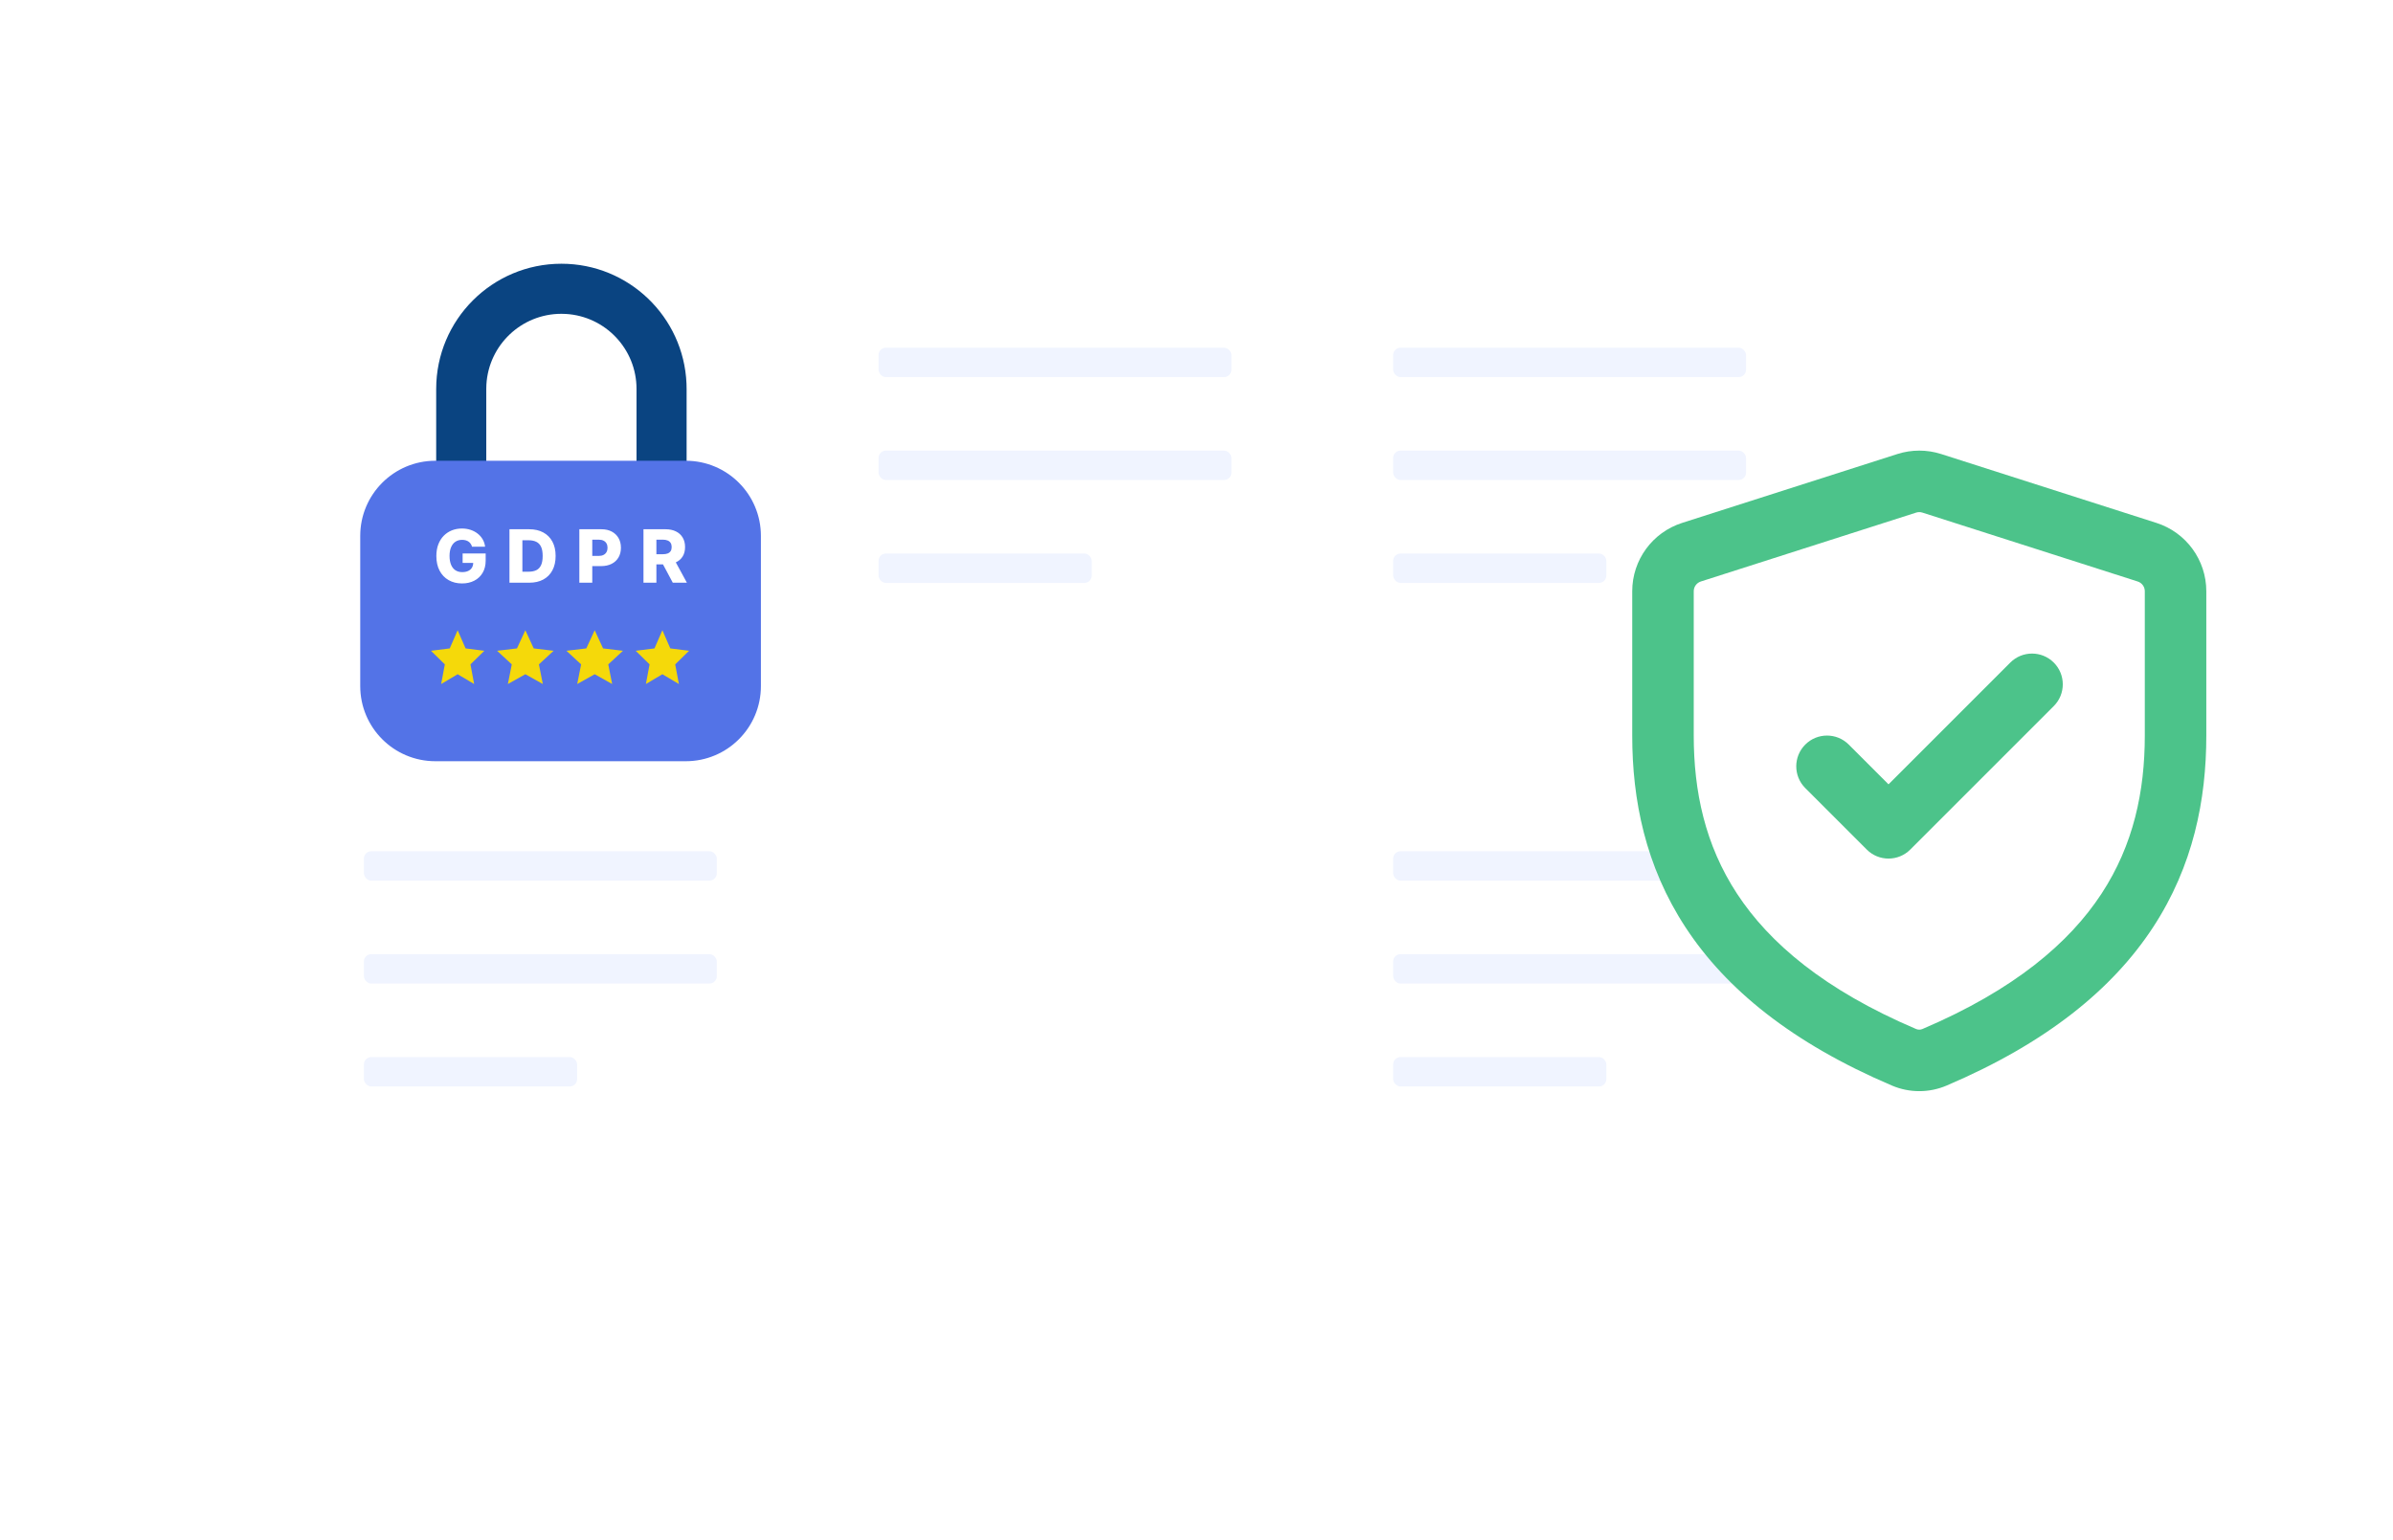 <svg width="651" height="419" viewBox="0 0 651 419" fill="none" xmlns="http://www.w3.org/2000/svg">
<g filter="url(#filter0_d_562_1977)">
<rect x="50" y="30.596" width="473" height="318" rx="17" fill="white"/>
</g>
<rect x="239" y="94.596" width="96" height="8" rx="2" fill="#F0F4FF"/>
<rect x="239" y="122.595" width="96" height="8" rx="2" fill="#F0F4FF"/>
<rect x="239" y="150.595" width="58" height="8" rx="2" fill="#F0F4FF"/>
<rect x="99" y="231.595" width="96" height="8" rx="2" fill="#F0F4FF"/>
<rect x="99" y="259.595" width="96" height="8" rx="2" fill="#F0F4FF"/>
<rect x="99" y="287.595" width="58" height="8" rx="2" fill="#F0F4FF"/>
<rect x="379" y="94.596" width="96" height="8" rx="2" fill="#F0F4FF"/>
<rect x="379" y="122.595" width="96" height="8" rx="2" fill="#F0F4FF"/>
<rect x="379" y="150.595" width="58" height="8" rx="2" fill="#F0F4FF"/>
<rect x="379" y="231.595" width="96" height="8" rx="2" fill="#F0F4FF"/>
<rect x="379" y="259.595" width="96" height="8" rx="2" fill="#F0F4FF"/>
<rect x="379" y="287.595" width="58" height="8" rx="2" fill="#F0F4FF"/>
<g filter="url(#filter1_d_562_1977)">
<path d="M521.49 109.944L457.1 132.537C455.405 141.009 452.355 165.522 453.711 195.797C455.405 233.64 497.767 256.797 524.878 269.223C555.605 267.868 581.737 223.849 590.963 202.01V132.537L521.49 109.944Z" fill="white"/>
<path fill-rule="evenodd" clip-rule="evenodd" d="M528.075 103.524C524.205 102.286 520.045 102.286 516.175 103.524L457.61 122.265C449.525 124.852 444.038 132.368 444.038 140.858V180.125C444.038 197.594 447.6 215.626 458.576 232.355C469.543 249.071 487.414 263.73 514.708 275.355C519.438 277.37 524.812 277.37 529.542 275.355C556.836 263.73 574.707 249.071 585.674 232.355C596.651 215.626 600.212 197.594 600.212 180.125V140.858C600.212 132.368 594.725 124.852 586.64 122.265L528.075 103.524ZM521.275 119.461C521.828 119.284 522.422 119.284 522.975 119.461L581.54 138.202C582.694 138.571 583.479 139.645 583.479 140.858V180.125C583.479 195.277 580.414 209.868 571.683 223.177C562.943 236.499 548.023 249.297 522.985 259.961C522.445 260.191 521.805 260.191 521.265 259.961C496.227 249.297 481.307 236.499 472.566 223.177C463.835 209.868 460.771 195.277 460.771 180.125V140.858C460.771 139.645 461.555 138.571 462.71 138.202L521.275 119.461ZM558.717 172.097C561.985 168.83 561.985 163.532 558.717 160.265C555.45 156.998 550.154 156.998 546.886 160.265L513.759 193.392L502.942 182.576C499.674 179.308 494.377 179.308 491.11 182.576C487.843 185.843 487.843 191.14 491.11 194.407L507.843 211.14C511.11 214.407 516.407 214.407 519.675 211.14L558.717 172.097Z" fill="#4CC38A"/>
</g>
<path fill-rule="evenodd" clip-rule="evenodd" d="M186.756 104.338C185.982 86.211 171.042 71.753 152.725 71.753C133.912 71.753 118.662 87.003 118.662 105.815V126.103H132.287V105.815L132.322 104.615C132.943 93.886 141.84 85.378 152.725 85.378L153.925 85.413C164.654 86.034 173.162 94.931 173.162 105.815V126.103H186.787V105.815L186.756 104.338Z" fill="#0A4481"/>
<path fill-rule="evenodd" clip-rule="evenodd" d="M186.562 125.354C197.85 125.354 207 134.504 207 145.792V186.667C207 197.954 197.85 207.104 186.562 207.104H118.438C107.15 207.104 98 197.954 98 186.667V145.792C98 134.504 107.15 125.354 118.438 125.354C137.527 125.354 147.409 125.354 186.562 125.354Z" fill="#5373E7"/>
<path d="M128.41 148.742C128.329 148.444 128.211 148.181 128.055 147.954C127.899 147.721 127.707 147.525 127.48 147.364C127.252 147.203 126.992 147.082 126.698 147.002C126.405 146.917 126.083 146.874 125.732 146.874C125.027 146.874 124.416 147.044 123.9 147.385C123.389 147.726 122.993 148.223 122.714 148.877C122.435 149.525 122.295 150.314 122.295 151.242C122.295 152.175 122.43 152.97 122.7 153.628C122.97 154.286 123.36 154.788 123.872 155.134C124.383 155.48 125.003 155.652 125.732 155.652C126.376 155.652 126.921 155.548 127.366 155.34C127.816 155.127 128.157 154.826 128.389 154.438C128.621 154.05 128.737 153.593 128.737 153.067L129.39 153.145H125.853V150.581H132.124V152.506C132.124 153.808 131.847 154.923 131.294 155.851C130.744 156.779 129.987 157.492 129.021 157.989C128.06 158.486 126.954 158.735 125.704 158.735C124.317 158.735 123.097 158.434 122.046 157.833C120.995 157.231 120.176 156.374 119.589 155.262C119.002 154.144 118.708 152.819 118.708 151.284C118.708 150.091 118.886 149.033 119.241 148.11C119.596 147.182 120.091 146.396 120.725 145.752C121.365 145.108 122.103 144.62 122.941 144.289C123.784 143.957 124.691 143.792 125.661 143.792C126.504 143.792 127.288 143.912 128.012 144.154C128.741 144.395 129.385 144.736 129.944 145.177C130.508 145.617 130.964 146.14 131.315 146.746C131.665 147.352 131.883 148.017 131.968 148.742H128.41ZM143.973 158.536H138.597V143.99H143.966C145.448 143.99 146.724 144.282 147.794 144.864C148.869 145.442 149.697 146.275 150.28 147.364C150.862 148.448 151.153 149.746 151.153 151.256C151.153 152.771 150.862 154.073 150.28 155.162C149.702 156.251 148.876 157.087 147.801 157.669C146.726 158.247 145.45 158.536 143.973 158.536ZM142.112 155.539H143.838C144.652 155.539 145.341 155.401 145.905 155.127C146.473 154.847 146.901 154.395 147.19 153.77C147.484 153.141 147.631 152.302 147.631 151.256C147.631 150.21 147.484 149.376 147.19 148.756C146.897 148.131 146.464 147.681 145.891 147.407C145.322 147.127 144.622 146.988 143.788 146.988H142.112V155.539ZM157.606 158.536V143.99H163.614C164.703 143.99 165.643 144.204 166.434 144.63C167.23 145.051 167.843 145.641 168.274 146.398C168.704 147.151 168.92 148.027 168.92 149.026C168.92 150.03 168.7 150.908 168.259 151.661C167.824 152.409 167.201 152.989 166.391 153.401C165.582 153.813 164.621 154.019 163.508 154.019H159.801V151.249H162.855C163.385 151.249 163.828 151.157 164.183 150.972C164.542 150.787 164.815 150.529 164.999 150.198C165.184 149.862 165.276 149.471 165.276 149.026C165.276 148.576 165.184 148.188 164.999 147.861C164.815 147.53 164.542 147.274 164.183 147.094C163.823 146.914 163.38 146.824 162.855 146.824H161.122V158.536H157.606ZM175.053 158.536V143.99H181.061C182.15 143.99 183.09 144.187 183.881 144.58C184.676 144.968 185.29 145.527 185.72 146.256C186.151 146.98 186.367 147.84 186.367 148.834C186.367 149.843 186.147 150.7 185.706 151.405C185.266 152.106 184.641 152.641 183.831 153.01C183.022 153.375 182.063 153.557 180.955 153.557H177.155V150.787H180.301C180.832 150.787 181.274 150.719 181.63 150.581C181.989 150.439 182.262 150.226 182.446 149.942C182.631 149.653 182.723 149.284 182.723 148.834C182.723 148.384 182.631 148.013 182.446 147.719C182.262 147.421 181.989 147.198 181.63 147.052C181.27 146.9 180.827 146.824 180.301 146.824H178.568V158.536H175.053ZM183.242 151.888L186.864 158.536H183.029L179.478 151.888H183.242Z" fill="white"/>
<path d="M124.501 171.47L126.656 176.415L131.764 177.057L127.987 180.754L128.99 186.096L124.501 183.436L120.013 186.096L121.015 180.754L117.239 177.057L122.347 176.415L124.501 171.47Z" fill="#F5D90A"/>
<path d="M142.918 171.47L145.199 176.415L150.607 177.057L146.608 180.754L147.67 186.096L142.918 183.436L138.165 186.096L139.227 180.754L135.228 177.057L140.636 176.415L142.918 171.47Z" fill="#F5D90A"/>
<path d="M161.783 171.47L164.064 176.415L169.472 177.057L165.474 180.754L166.535 186.096L161.783 183.436L157.031 186.096L158.092 180.754L154.093 177.057L159.502 176.415L161.783 171.47Z" fill="#F5D90A"/>
<path d="M180.199 171.47L182.354 176.415L187.461 177.057L183.685 180.754L184.688 186.096L180.199 183.436L175.711 186.096L176.713 180.754L172.937 177.057L178.045 176.415L180.199 171.47Z" fill="#F5D90A"/>
<defs>
<filter id="filter0_d_562_1977" x="0" y="0.595" width="573" height="418" filterUnits="userSpaceOnUse" color-interpolation-filters="sRGB">
<feFlood flood-opacity="0" result="BackgroundImageFix"/>
<feColorMatrix in="SourceAlpha" type="matrix" values="0 0 0 0 0 0 0 0 0 0 0 0 0 0 0 0 0 0 127 0" result="hardAlpha"/>
<feOffset dy="20"/>
<feGaussianBlur stdDeviation="25"/>
<feColorMatrix type="matrix" values="0 0 0 0 0 0 0 0 0 0 0 0 0 0 0 0 0 0 0.1 0"/>
<feBlend mode="normal" in2="BackgroundImageFix" result="effect1_dropShadow_562_1977"/>
<feBlend mode="normal" in="SourceGraphic" in2="effect1_dropShadow_562_1977" result="shape"/>
</filter>
<filter id="filter1_d_562_1977" x="394.038" y="72.596" width="256.173" height="274.271" filterUnits="userSpaceOnUse" color-interpolation-filters="sRGB">
<feFlood flood-opacity="0" result="BackgroundImageFix"/>
<feColorMatrix in="SourceAlpha" type="matrix" values="0 0 0 0 0 0 0 0 0 0 0 0 0 0 0 0 0 0 127 0" result="hardAlpha"/>
<feOffset dy="20"/>
<feGaussianBlur stdDeviation="25"/>
<feColorMatrix type="matrix" values="0 0 0 0 0.298 0 0 0 0 0.765 0 0 0 0 0.541 0 0 0 0.61 0"/>
<feBlend mode="normal" in2="BackgroundImageFix" result="effect1_dropShadow_562_1977"/>
<feBlend mode="normal" in="SourceGraphic" in2="effect1_dropShadow_562_1977" result="shape"/>
</filter>
</defs>
</svg>
